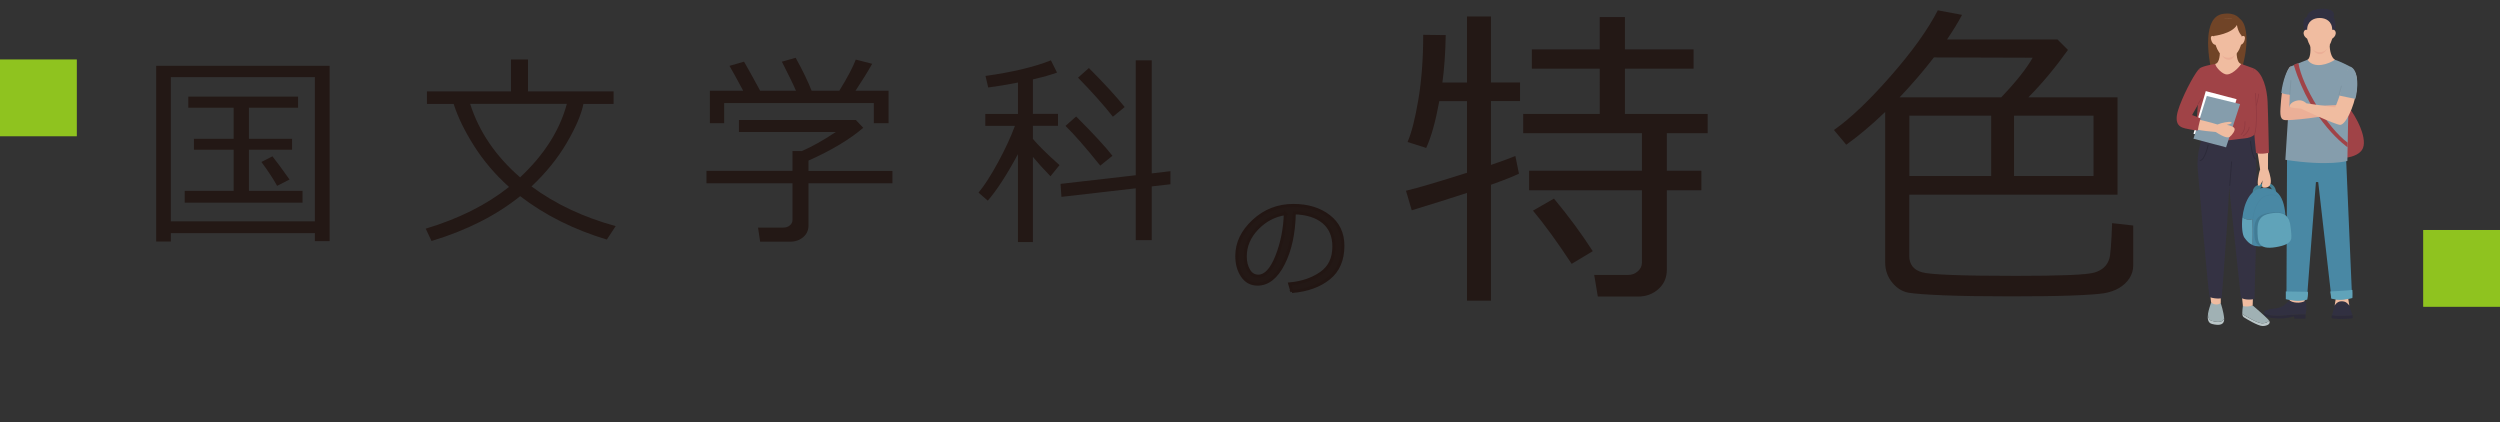 <?xml version="1.0" encoding="UTF-8"?>
<svg id="uuid-b7b55419-68b9-47a2-b45f-701e4efd5628" data-name="レイヤー 2" xmlns="http://www.w3.org/2000/svg" width="506.32" height="85.53" viewBox="0 0 506.32 85.53">
  <rect x="0" y="0" width="506.32" height="85.53" fill="#333333" stroke="none"/>
  <defs>
    <style>
      .uuid-5ec2000d-1cd8-4130-9500-3cbaa96cbd34 {
        fill: #060001;
        opacity: .09;
      }

      .uuid-57f24ea3-05a7-4ee3-b187-8ccbd78d585a {
        fill: #ebaf97;
      }

      .uuid-64225e55-908f-42f4-b878-1015648830c4 {
        fill: #fff;
      }

      .uuid-50790920-898e-4099-a8d7-f10119a011d9 {
        fill: #f0bca0;
      }

      .uuid-bd39bae7-26aa-4cd6-95a8-041467f9650f {
        fill: #a04347;
      }

      .uuid-c3a4ae98-f2f5-49b0-8a06-febbc8981ac8 {
        fill: #a0b1b4;
      }

      .uuid-f86c3baf-8bf7-4e11-a4d4-0021c87030ea {
        fill: #8fc31f;
      }

      .uuid-bd81420e-257f-4976-9ae0-b6011bd34395 {
        fill: #bac6c8;
      }

      .uuid-cb59e26f-a772-4d4a-a60b-bedd46a57078 {
        fill: #859dac;
      }

      .uuid-eea475f8-d7c0-4480-a216-7baac297e204, .uuid-2d14b938-2e23-4c87-be27-2f163fe0f1f9 {
        fill: #231815;
      }

      .uuid-8526403a-8884-4cb3-a896-610802ac66f9 {
        fill: #448194;
      }

      .uuid-3f96761a-2c23-4f37-b7d1-c54a2bfe495a {
        fill: #704427;
      }

      .uuid-24f244b0-bf3a-46ce-ad1d-f6d7b418c444 {
        fill: #2c2a39;
      }

      .uuid-8a22bed4-698e-4004-a7b9-7727af88cf75 {
        fill: #4988a4;
      }

      .uuid-33ef8ef8-a09a-49d4-b22f-f1c8e2581859 {
        fill: #343243;
      }

      .uuid-72de9192-b504-4fa3-93d7-1eaf63abbab0 {
        fill: #60a3b9;
      }

      .uuid-b46173dd-b3b1-4581-8c02-cf80d24b6804 {
        fill: #313041;
      }

      .uuid-2d14b938-2e23-4c87-be27-2f163fe0f1f9 {
        stroke: #221613;
        stroke-width: .62px;
      }

      .uuid-2d14b938-2e23-4c87-be27-2f163fe0f1f9, .uuid-2b5e9112-59b2-4c46-b84b-060827e700de, .uuid-3df8398b-d030-4e5d-9bb1-b60ed91b3ba9, .uuid-11035303-a781-4be3-9968-5e55ed20b9d1, .uuid-c2fcbae9-0328-420a-8fc9-5d6d812a22ca {
        stroke-miterlimit: 10;
      }

      .uuid-2b5e9112-59b2-4c46-b84b-060827e700de {
        stroke: #2c2a39;
      }

      .uuid-2b5e9112-59b2-4c46-b84b-060827e700de, .uuid-3df8398b-d030-4e5d-9bb1-b60ed91b3ba9 {
        stroke-width: .2px;
      }

      .uuid-2b5e9112-59b2-4c46-b84b-060827e700de, .uuid-3df8398b-d030-4e5d-9bb1-b60ed91b3ba9, .uuid-11035303-a781-4be3-9968-5e55ed20b9d1, .uuid-c2fcbae9-0328-420a-8fc9-5d6d812a22ca {
        fill: none;
        stroke-linecap: round;
      }

      .uuid-3df8398b-d030-4e5d-9bb1-b60ed91b3ba9 {
        stroke: #7d95a3;
      }

      .uuid-11035303-a781-4be3-9968-5e55ed20b9d1 {
        opacity: .03;
        stroke: #060001;
      }

      .uuid-11035303-a781-4be3-9968-5e55ed20b9d1, .uuid-c2fcbae9-0328-420a-8fc9-5d6d812a22ca {
        stroke-width: .13px;
      }

      .uuid-c2fcbae9-0328-420a-8fc9-5d6d812a22ca {
        stroke: #8e373f;
      }
    </style>
  </defs>
  <g id="uuid-d2579027-be83-4589-ac99-a77dbf0f967a" data-name="レイヤー 1">
    <g>
      <g>
        <g>
          <path class="uuid-2d14b938-2e23-4c87-be27-2f163fe0f1f9" d="M261.66,59.05l-.45-1.55c2.46-.22,4.57-.94,6.32-2.15,1.75-1.21,2.62-3.01,2.62-5.42,0-2.14-.71-3.8-2.12-4.97-1.41-1.17-3.38-1.79-5.9-1.86-.08,4.12-.82,7.55-2.22,10.31s-3.14,4.13-5.23,4.13c-1.3,0-2.32-.55-3.07-1.66-.75-1.11-1.12-2.45-1.12-4.05,0-2.62,1.13-4.98,3.4-7.08,2.26-2.09,4.95-3.14,8.04-3.14,2.92,0,5.32,.73,7.21,2.19,1.89,1.46,2.83,3.45,2.83,5.97,0,2.88-.95,5.08-2.86,6.6-1.91,1.52-4.39,2.41-7.46,2.66Zm-1.33-15.79c-2.22,.34-4.13,1.34-5.73,3.01-1.6,1.67-2.4,3.56-2.4,5.66,0,1.12,.23,2.06,.7,2.84,.47,.78,1.12,1.16,1.95,1.16,1.43,0,2.68-1.34,3.74-4.01s1.64-5.56,1.73-8.67Z"/>
          <g>
            <path class="uuid-eea475f8-d7c0-4480-a216-7baac297e204" d="M285.92,42.59l-1.17-3.96c2.47-.59,6.59-1.81,12.36-3.64v-14.51h-5.61c-.78,4.23-1.67,7.38-2.66,9.48l-3.77-1.2c.8-1.84,1.53-4.7,2.19-8.59,.65-3.89,.98-8.26,.98-13.12l4.56,.06c-.06,3.57-.29,6.77-.67,9.6h4.98V3.33h4.85v13.37h5.89v3.77h-5.89v12.93c2.18-.74,3.82-1.34,4.94-1.81l.73,3.58c-1.16,.57-3.05,1.32-5.67,2.25v23.48h-4.85v-21.83c-3.08,1.01-6.81,2.19-11.19,3.52Zm45.82,17.46h-8.14l-.73-4.37h6.88c.74,0,1.39-.24,1.95-.73,.56-.49,.84-1.08,.84-1.77v-14.64h-22.85v-3.96h22.85v-7.61h-24.05v-3.9h15.5V13.91h-13.75v-3.9h13.75V3.45h5.1v6.56h13.91v3.9h-13.91v9.16h16.76v3.9h-8.27v7.61h7v3.96h-7v16.1c0,1.56-.56,2.86-1.68,3.88-1.12,1.02-2.5,1.54-4.15,1.54Zm-13.44-6.62c-2.89-4.39-5.5-7.99-7.83-10.77l4.25-2.44c2.94,3.53,5.56,7.08,7.86,10.65l-4.28,2.57Z"/>
            <path class="uuid-eea475f8-d7c0-4480-a216-7baac297e204" d="M381.81,22.66c-2.7,2.6-5.33,4.82-7.89,6.65l-2.5-2.98c3.32-2.32,7.15-5.97,11.5-10.93,4.35-4.96,7.53-9.4,9.54-13.31l4.91,.92c-.78,1.48-1.8,3.14-3.04,4.98h22.37l2.12,2.12c-2.64,3.68-5.31,6.88-8.02,9.6h18.06v19.71h-42.18v12.39c0,1.73,.86,2.84,2.57,3.33,1.71,.49,8.06,.73,19.05,.73,4.42,0,7.97-.05,10.68-.16,2.7-.11,4.45-.28,5.23-.52,.78-.24,1.42-.59,1.92-1.05,.5-.45,.86-1.05,1.08-1.79,.22-.74,.41-3.13,.55-7.16l4.28,.48v8.05c0,.97-.26,1.85-.78,2.65-.52,.79-1.22,1.45-2.09,1.96-.88,.52-1.9,.87-3.06,1.06-1.16,.19-3.34,.34-6.53,.46-3.19,.12-7.3,.17-12.33,.17-5.6,0-10.11-.07-13.55-.21-3.43-.14-5.8-.31-7.1-.52-1.3-.21-2.42-.9-3.37-2.06s-1.43-2.52-1.43-4.09V22.66Zm9.86-11.03c-2.16,2.79-4.47,5.48-6.94,8.08h20.57c2.98-3.11,5.1-5.78,6.37-8.02l-20-.06Zm11.6,24.02v-12.23h-16.57v12.23h16.57Zm4.63-12.23v12.23h16.1v-12.23h-16.1Z"/>
          </g>
          <g>
            <path class="uuid-eea475f8-d7c0-4480-a216-7baac297e204" d="M63.77,47.21h-29.17v1.71h-2.97V13.32h35.13V48.84h-2.99v-1.63Zm-29.17-2.38h29.17V15.62h-29.17v29.21Zm2.81-3.79v-2.38h9.91v-8.33h-8.04v-2.22h8.04v-6.29h-9.18v-2.26h22.23v2.26h-9.95v6.29h8.73v2.22h-8.73v8.33h10.85v2.38h-23.86Zm18.71-3.4c-.67-1.25-1.72-2.86-3.18-4.84l2.24-1.14c.83,1.05,1.98,2.61,3.46,4.7l-2.52,1.28Z"/>
            <path class="uuid-eea475f8-d7c0-4480-a216-7baac297e204" d="M107.63,37.75c4.86,3.58,10.54,6.26,17.06,8.04l-1.79,2.73c-6.74-2.04-12.59-4.97-17.55-8.79-4.86,3.91-10.84,6.93-17.95,9.08l-1.18-2.5c6.72-2.02,12.34-4.84,16.87-8.45-2.8-2.51-5.15-5.28-7.07-8.3-1.92-3.03-3.3-5.86-4.14-8.51h-5.41v-2.54h17.02v-6.47h3.44v6.47h17.34v2.54h-6.11c-.42,2.12-1.54,4.74-3.37,7.87-1.83,3.13-4.21,6.08-7.15,8.84Zm-2.3-1.83c4.87-4.55,8.03-9.51,9.47-14.88h-19.58c1.8,5.65,5.18,10.6,10.12,14.88Z"/>
            <path class="uuid-eea475f8-d7c0-4480-a216-7baac297e204" d="M160,48.94h-6.05l-.43-2.85h5.15c.52,0,.95-.15,1.3-.45,.35-.3,.53-.65,.53-1.06v-7.47h-17.42v-2.5h17.42v-4.01h1.87c1.99-.85,4.3-2.14,6.92-3.87h-19.64v-2.42h23.69l1.49,1.57c-2.74,2.36-6.44,4.57-11.09,6.64v2.1h17v2.5h-17v8.59c0,.94-.36,1.71-1.07,2.32-.71,.61-1.6,.92-2.68,.92Zm-9.49-30.57c-1.19-2.24-2.12-3.91-2.77-5.03l2.95-.85c.79,1.36,1.87,3.32,3.26,5.88h7.25c-.46-1.1-1.41-3.06-2.85-5.88l2.79-.79c1.36,2.44,2.44,4.67,3.24,6.68h5.6c1.61-2.61,2.73-4.71,3.34-6.31l3.32,.85c-.88,1.57-2.01,3.39-3.38,5.46h6.7v6.57h-2.99v-4.07h-30.31v4.07h-2.89v-6.57h6.76Z"/>
            <path class="uuid-eea475f8-d7c0-4480-a216-7baac297e204" d="M200.05,40.64l-1.87-1.63c1.15-1.37,2.46-3.4,3.93-6.1,1.47-2.69,2.61-5.17,3.44-7.42h-6v-2.42h6.62v-6.35c-2.29,.45-4.3,.78-6.03,1l-.55-2.34c5.44-.76,9.86-1.81,13.25-3.16l1.24,2.48c-1.26,.46-2.89,.92-4.89,1.38v6.98h5.09v2.42h-5.09v2.65c1.04,1.26,2.84,3.03,5.39,5.31l-1.83,2.26c-1.44-1.49-2.63-2.8-3.56-3.93v17.26h-3.03V31.22c-2.25,4.19-4.29,7.33-6.11,9.42Zm14.92-.77l-.18-2.63,15.23-1.75V12.22h3.24v22.9l3.79-.45v2.65l-3.79,.43v10.89h-3.24v-10.5l-15.04,1.73Zm7.86-6.33c-3-3.73-5.35-6.41-7.04-8.04l2.16-1.91c3.5,3.5,5.95,6.15,7.35,7.96l-2.46,1.99Zm2.56-9.91c-1.93-2.43-4.28-5.06-7.06-7.9l2.2-1.95c3.15,3.15,5.56,5.78,7.25,7.9l-2.38,1.95Z"/>
          </g>
        </g>
        <g>
          <g>
            <path class="uuid-bd39bae7-26aa-4cd6-95a8-041467f9650f" d="M475.47,21.46c1.72,2.03,4.3,6.94,2.87,8.95-1.43,2-6.13,1.91-6.73,.93-.6-.98,3.86-9.88,3.86-9.88Z"/>
            <polygon class="uuid-50790920-898e-4099-a8d7-f10119a011d9" points="463.66 60.84 463.66 60.23 466.71 60.23 466.79 61.41 464.84 61.83 463.66 60.84"/>
            <path class="uuid-50790920-898e-4099-a8d7-f10119a011d9" d="M473.04,60.57l-.2,1.3c1.46,.35,2.96,0,2.96,0l-.22-1.4-2.54,.11Z"/>
            <g>
              <path class="uuid-24f244b0-bf3a-46ce-ad1d-f6d7b418c444" d="M476.42,63.78s0,0-.01,.01c-.27,.17-3.38,.26-4.12,.03-.07,.24-.11,.44-.1,.54,.03,.36,3.97,.26,4.27,.07,.11-.07,.06-.32-.04-.66Z"/>
              <path class="uuid-b46173dd-b3b1-4581-8c02-cf80d24b6804" d="M476.41,63.79s0,0,.01-.01c-.18-.57-.54-1.38-.55-1.83-.5-.58-.75-.93-1.68-.93s-1.4,.93-1.4,.93c0,.33-.33,1.26-.5,1.88,.73,.23,3.85,.13,4.12-.03Z"/>
            </g>
            <g>
              <path class="uuid-24f244b0-bf3a-46ce-ad1d-f6d7b418c444" d="M458.46,63.38c-.05,.51,.21,.92,2.34,1.09,2.15,.17,3.38-.3,3.66-.4,.28-.1,.19,.46,.19,.46h2.29v-.86c-3.61-.08-6.46,.82-8.48-.29Z"/>
              <path class="uuid-b46173dd-b3b1-4581-8c02-cf80d24b6804" d="M466.87,60.94c-1.04,.59-2.56,.38-3.21-.11,0,0-1.22,1.5-2.65,1.61-1.43,.11-2.49,.41-2.55,.93,0,0,0,0,0,0,2.02,1.12,4.87,.21,8.48,.29,0-.11,.41-1.26-.06-2.73Z"/>
            </g>
            <rect class="uuid-8a22bed4-698e-4004-a7b9-7727af88cf75" x="467.04" y="32.08" width="3.86" height="4.83" transform="translate(-.53 8.16) rotate(-1)"/>
            <path class="uuid-8a22bed4-698e-4004-a7b9-7727af88cf75" d="M475.14,31.87l1.22,28.39c-2.46,.79-4.17,.15-4.17,.15l-3.25-28.44,6.2-.1Z"/>
            <path class="uuid-8a22bed4-698e-4004-a7b9-7727af88cf75" d="M463.19,32l-.12,28.5c2.48,.7,4.15,0,4.15,0l2.2-28.54-6.22,.04Z"/>
            <path class="uuid-cb59e26f-a772-4d4a-a60b-bedd46a57078" d="M463.9,13.45c0,3.21-1.05,18.92-1.05,18.92,8.93,1.35,12.56,.22,12.56,.22,.12-9.78,.5-19.13,.5-19.13-1.86-.99-3.02-1.36-3.02-1.36h-5.56l-3.43,1.36Z"/>
            <g>
              <path class="uuid-b46173dd-b3b1-4581-8c02-cf80d24b6804" d="M466.84,6.61s-.99-2.72,.37-3.17c.18-2.01,5.2-2.18,5.45-.7,.11,.44-.08,.77-.08,.77,.78,1.02,.3,3.05,0,3.46-.73,.53-5.74-.36-5.74-.36Z"/>
              <path class="uuid-50790920-898e-4099-a8d7-f10119a011d9" d="M467.91,9.22c.1,1.31-.07,2.67-.58,2.87,1.33,1.97,4.39,.84,5.56,0-.76-.41-1.08-1.95-1.06-3-1.64-.42-3.92,.13-3.92,.13Z"/>
              <path class="uuid-57f24ea3-05a7-4ee3-b187-8ccbd78d585a" d="M468.38,9.97l2.9-.07s-.58,1.13-1.48,1.08c-.9-.05-1.42-1.01-1.42-1.01Z"/>
              <path class="uuid-50790920-898e-4099-a8d7-f10119a011d9" d="M472.34,6.06c0-1.77-1.3-2.42-2.54-2.42s-2.54,.65-2.54,2.42c-.59-.3-1.27,.9,0,1.77,.7,2.25,1.64,2.74,2.54,2.74s1.85-.49,2.54-2.74c1.27-.87,.59-2.07,0-1.77Z"/>
            </g>
            <path class="uuid-72de9192-b504-4fa3-93d7-1eaf63abbab0" d="M462.94,59.02v1.57s2.59,.7,4.35,.07c.21-1.04,.13-1.56,.13-1.56l-4.47-.07Z"/>
            <path class="uuid-72de9192-b504-4fa3-93d7-1eaf63abbab0" d="M472.15,60.46l-.2-1.43s3.62-.17,4.47-.32c.07,.93,0,1.65,0,1.65,0,0-2.38,.69-4.27,.1Z"/>
            <path class="uuid-bd39bae7-26aa-4cd6-95a8-041467f9650f" d="M465.5,12.81c.75,4.66,5.98,13.18,9.96,16.08l-.02,.93s-7.35-5.04-10.88-16.63c.36-.36,.94-.37,.94-.37Z"/>
            <g>
              <path class="uuid-57f24ea3-05a7-4ee3-b187-8ccbd78d585a" d="M463.9,13.44c-.78,.54-1.7,4.15-1.91,6.76-.21,2.61-.36,3.83,.59,4.09,.94,.26,8.83-.71,9.96-1.24,.18-.59,.77-1.78,.77-1.78l-9.67,.42c.2-2.91,.26-8.24,.26-8.24Z"/>
              <path class="uuid-50790920-898e-4099-a8d7-f10119a011d9" d="M472.95,21.75c1.82-4.53,2.52-8.15,2.96-8.13,.43,.01,1.86,1.08,1.36,4.66-.5,3.58-2.29,7.03-3.32,7.01-1.03-.03-7.93-3.29-7.93-3.29-1.74-.11-2.39-.29-2.38-.4,.17-.71,.97-1.18,1.88-1.28,.91-.1,1.6,.61,1.6,.61,2.35,.36,5.84,.82,5.84,.82Z"/>
              <path class="uuid-cb59e26f-a772-4d4a-a60b-bedd46a57078" d="M473.84,19.37c.52,.13,3.18,.65,3.18,.65,.51-1.68,.86-5.91-1.11-6.57-1.04,1.03-2.07,5.92-2.07,5.92Z"/>
              <line class="uuid-3df8398b-d030-4e5d-9bb1-b60ed91b3ba9" x1="473.72" y1="19.22" x2="474.19" y2="17.45"/>
              <path class="uuid-cb59e26f-a772-4d4a-a60b-bedd46a57078" d="M463.9,13.44c-.65,.51-1.57,2.78-1.88,5.38,1.37,.52,2.31,.31,2.31,.31"/>
              <line class="uuid-3df8398b-d030-4e5d-9bb1-b60ed91b3ba9" x1="463.76" y1="19.09" x2="463.97" y2="16.31"/>
            </g>
          </g>
          <g>
            <g>
              <g>
                <path class="uuid-bd81420e-257f-4976-9ae0-b6011bd34395" d="M448.03,65.01c-.67-.17-.86-.76-.84-1.47-.15,.95-.06,1.85,.79,2.07,1.61,.42,2.56,.14,2.48-1.13-.24,.74-1.11,.87-2.42,.52Z"/>
                <path class="uuid-c3a4ae98-f2f5-49b0-8a06-febbc8981ac8" d="M448.03,65.01c1.31,.34,2.18,.22,2.42-.52,0-.01,0-.02,0-.03-.1-1.3-.68-3.05-.68-3.05l-1.96-.13c-.15,.5-.49,1.41-.63,2.27-.02,.7,.18,1.29,.84,1.47Z"/>
              </g>
              <g>
                <path class="uuid-bd81420e-257f-4976-9ae0-b6011bd34395" d="M459.53,64.9c-.15,.38-.8,.59-1.4,.58-.91,0-3.3-1.45-3.79-1.76-.1-.06-.17-.15-.21-.26,0,.37,.09,.67,.32,.81,.49,.31,2.87,1.76,3.79,1.76,.85,0,1.79-.41,1.3-1.14Z"/>
                <path class="uuid-c3a4ae98-f2f5-49b0-8a06-febbc8981ac8" d="M454.34,63.72c.49,.31,2.87,1.76,3.79,1.76,.6,0,1.25-.21,1.4-.58-.04-.05-.08-.11-.13-.17-.77-.83-3.16-2.86-3.16-2.86l-1.13-.19s-.77-.75-.87,.29c-.05,.55-.13,1.08-.12,1.5,.05,.11,.12,.19,.21,.26Z"/>
              </g>
              <path class="uuid-50790920-898e-4099-a8d7-f10119a011d9" d="M454,59.52l.25,2.44c.84,.31,1.98-.1,1.98-.1l.08-2.38-2.31,.03Z"/>
              <path class="uuid-50790920-898e-4099-a8d7-f10119a011d9" d="M447.6,59.32l.21,1.95c1.03,.82,1.96,.13,1.96,.13v-1.87s-2.17-.21-2.17-.21Z"/>
              <path class="uuid-33ef8ef8-a09a-49d4-b22f-f1c8e2581859" d="M447.06,25.71c-1.24,1.65-2.2,5.62-1.97,8.39,.08,.94,2.07,24.57,2.42,26.08,1.45,.46,2.44,.22,2.44,.22,0,0,.62-7.76,1.06-14.3,.44-6.54,.69-13.73,.69-13.73l.27-4.79-4.9-1.88Z"/>
              <path class="uuid-33ef8ef8-a09a-49d4-b22f-f1c8e2581859" d="M456.57,27.24c.37,1.76,.66,10.9,.41,19.05s-.37,14.27-.37,14.27c-1.86,.36-2.77-.26-2.77-.26l-2.9-27.29,.68-5.12,4.95-.64Z"/>
              <path class="uuid-8526403a-8884-4cb3-a896-610802ac66f9" d="M458.54,37.1c-2.33,.34-2.35,1.48-2.29,2.22l4.73-.42s-.11-2.13-2.43-1.8Zm-1.05,1.8c.19-1.09,.83-1.39,1.64-1.35s1.1,1.11,1.1,1.11l-2.74,.24Z"/>
              <g>
                <path class="uuid-8a22bed4-698e-4004-a7b9-7727af88cf75" d="M458.4,38.07c-2.73,.07-3.94,3.19-4.25,5.98,.86,.54,1.64,.51,2.03,.31,.08,2.32,.04,4.48,.02,5.28,.73,.31,1.67,.36,3.08,.09,2.71-.53,3.79-1.87,3.7-3.9-.13-3.01-.08-7.87-4.59-7.76Z"/>
                <path class="uuid-72de9192-b504-4fa3-93d7-1eaf63abbab0" d="M454.15,44.04c-.2,1.83-.01,3.51,.4,4.09,.5,.7,.99,1.21,1.66,1.5,.02-.81,.06-2.96-.02-5.28-.4,.21-1.17,.23-2.03-.31Z"/>
              </g>
              <path class="uuid-5ec2000d-1cd8-4130-9500-3cbaa96cbd34" d="M460.04,43.04c-1.92,.23-3.45,.76-3.48,3.31-.03,2.55,.04,4.24,4.05,3.59,4.01-.64,3.51-1.86,3.37-3.46-.14-1.6-.28-3.88-3.94-3.44Z"/>
              <path class="uuid-72de9192-b504-4fa3-93d7-1eaf63abbab0" d="M460.37,43.15c-1.76,.21-3.15,.73-3.16,3.28,0,2.55,.07,4.23,3.73,3.62,3.66-.61,3.2-1.83,3.05-3.43-.14-1.6-.29-3.88-3.63-3.47Z"/>
              <path class="uuid-11035303-a781-4be3-9968-5e55ed20b9d1" d="M456.28,44.26s.36-4.05,2.85-4.67c2.37-.59,3.08,1.13,3.08,1.13"/>
              <path class="uuid-50790920-898e-4099-a8d7-f10119a011d9" d="M457.2,30.79c.19,1.26,.54,3.53,.54,3.53-.31,.73-.72,3.16-.33,3.29s.84-1.1,.84-1.1c-.11,.7-.29,1.44,.17,1.49,.46,.06,1.39-.03,1.48-1.08,.1-1.05-.57-2.74-.57-2.74-.02-2.24,.03-3.53,.03-3.53l-2.16,.15Z"/>
              <path class="uuid-3f96761a-2c23-4f37-b7d1-c54a2bfe495a" d="M447.9,14.51c-.66-2.98-1.93-11.16,2.39-11.71,2.52-.35,3.32,1.01,3.32,1.01l-2.65,10.84-3.06-.14Z"/>
              <path class="uuid-3f96761a-2c23-4f37-b7d1-c54a2bfe495a" d="M453.4,3.71c1.51,.52,2.37,4.51,.55,10.51-2.98,1.52-3.24-1.36-3.24-1.36l2.75-9.25"/>
              <path class="uuid-50790920-898e-4099-a8d7-f10119a011d9" d="M452.96,9.83l-1.69,.22-1.69-.22c.04,1.02,.02,2.94-.97,3.13,0,1.85,2.51,3.92,2.51,3.92,0,0,1.99-1.85,2.83-3.92-.99-.19-1.01-2.11-.97-3.13Z"/>
              <path class="uuid-bd39bae7-26aa-4cd6-95a8-041467f9650f" d="M445.48,13.87c.09,.67-.43,8.4-.66,12.02-.05,.81,1.26,1.72,2.02,2,2.88,1.09,5.7,.3,7.57,.16,2.2-.16,2.85-1.26,2.78-2.35-.32-4.77-.73-11.84-.73-11.84l-2.53-.91s-1.47,2.07-2.91,2.13c-.88,.03-2.24-1.41-2.4-2.13-2.74,.46-3.15,.91-3.15,.91Z"/>
              <path class="uuid-bd39bae7-26aa-4cd6-95a8-041467f9650f" d="M456.47,13.87c1.82,.92,2.66,4.08,2.78,6.72,.12,2.64,.27,10.35,.27,10.35-1.89,.42-2.61,.02-2.61,.02,0,0-.47-4.25-.58-7.78-.11-3.53-.08-3.82-.08-3.82l.22-5.49Z"/>
              <polygon class="uuid-64225e55-908f-42f4-b878-1015648830c4" points="444.24 27.09 446.73 18.45 452.97 20.09 450.34 28.85 444.24 27.09"/>
              <polygon class="uuid-cb59e26f-a772-4d4a-a60b-bedd46a57078" points="444.24 28.09 446.94 19.44 453.68 21.08 450.84 29.84 444.24 28.09"/>
              <path class="uuid-57f24ea3-05a7-4ee3-b187-8ccbd78d585a" d="M450.04,11.17h2.57s-.37,1.03-1.33,.94c-.97-.09-1.23-.94-1.23-.94Z"/>
              <path class="uuid-50790920-898e-4099-a8d7-f10119a011d9" d="M451.27,3.71c-1.35-.07-3.1,1.37-2.85,3.86,.25,2.49,1.44,4.12,2.85,4.12s2.76-1.68,2.76-3.99-.66-3.88-2.76-3.99Z"/>
              <path class="uuid-50790920-898e-4099-a8d7-f10119a011d9" d="M448.52,7.47c-.26-.27-.99-.41-.68,.66,.3,1.07,1,.97,1.01,.92,.01-.06-.32-1.58-.32-1.58Z"/>
              <path class="uuid-50790920-898e-4099-a8d7-f10119a011d9" d="M453.91,7.47c.26-.27,.99-.41,.68,.66-.3,1.07-1,.97-1.01,.92-.01-.06,.32-1.58,.32-1.58Z"/>
              <path class="uuid-3f96761a-2c23-4f37-b7d1-c54a2bfe495a" d="M448.39,7.28s3.62-.41,4.65-2.22c.23,1.5,.99,2.22,.99,2.22,0,0,.38-2.36-.64-3.15-1.03-.78-4.07-.35-4.07-.35l-1.55,2,.62,1.49Z"/>
              <path class="uuid-50790920-898e-4099-a8d7-f10119a011d9" d="M444.83,26.23c1.09,.24,3.06,.44,3.92,.5,1.7,1.12,2.47,1.24,2.84,.98,.37-.26,1.27-1.33,.91-1.79-.36-.47-1.54-.63-1.54-.63,.94-.19,1.22-.39,.88-.56-.34-.17-1.94,.13-2.74,.49-1.46-.48-3.71-.98-3.71-.98l-.56,2Z"/>
              <path class="uuid-bd39bae7-26aa-4cd6-95a8-041467f9650f" d="M445.48,13.87c-.69,.5-2.8,4.24-4.03,7.49-1.23,3.25-.49,4.28,1.08,4.64,1.56,.36,2.58,.44,2.58,.44,.18-1.2,.56-2.49,.56-2.49l-1.71-.65c1.41-2.51,2.59-4.59,2.59-4.59l-1.08-4.83Z"/>
              <line class="uuid-c2fcbae9-0328-420a-8fc9-5d6d812a22ca" x1="445.17" y1="21.07" x2="445.87" y2="19.93"/>
              <path class="uuid-c2fcbae9-0328-420a-8fc9-5d6d812a22ca" d="M456.57,27.24c.71-1.13,.3-7.88,.2-8.35"/>
              <path class="uuid-c2fcbae9-0328-420a-8fc9-5d6d812a22ca" d="M457.41,19.04c-.03,.93-.43,2.28-.43,2.28"/>
              <path class="uuid-c2fcbae9-0328-420a-8fc9-5d6d812a22ca" d="M454.67,24.62c.02,.48,0,.96-.11,1.42-.11,.46-.33,.91-.69,1.23"/>
              <path class="uuid-c2fcbae9-0328-420a-8fc9-5d6d812a22ca" d="M455.5,25.74c.03,.18-.03,.37-.11,.53-.23,.52-.61,.97-1.09,1.29"/>
            </g>
            <line class="uuid-2b5e9112-59b2-4c46-b84b-060827e700de" x1="451.59" y1="37.54" x2="451.96" y2="32.78"/>
            <path class="uuid-2b5e9112-59b2-4c46-b84b-060827e700de" d="M447.21,29.39s-.63,2.97-1.63,3.13"/>
            <path class="uuid-2b5e9112-59b2-4c46-b84b-060827e700de" d="M455.78,28.63s.29,3.05,1,3.56"/>
          </g>
        </g>
      </g>
      <rect class="uuid-f86c3baf-8bf7-4e11-a4d4-0021c87030ea" y="12.04" width="15.56" height="15.56"/>
      <rect class="uuid-f86c3baf-8bf7-4e11-a4d4-0021c87030ea" x="490.76" y="46.58" width="15.56" height="15.56"/>
    </g>
  </g>
</svg>